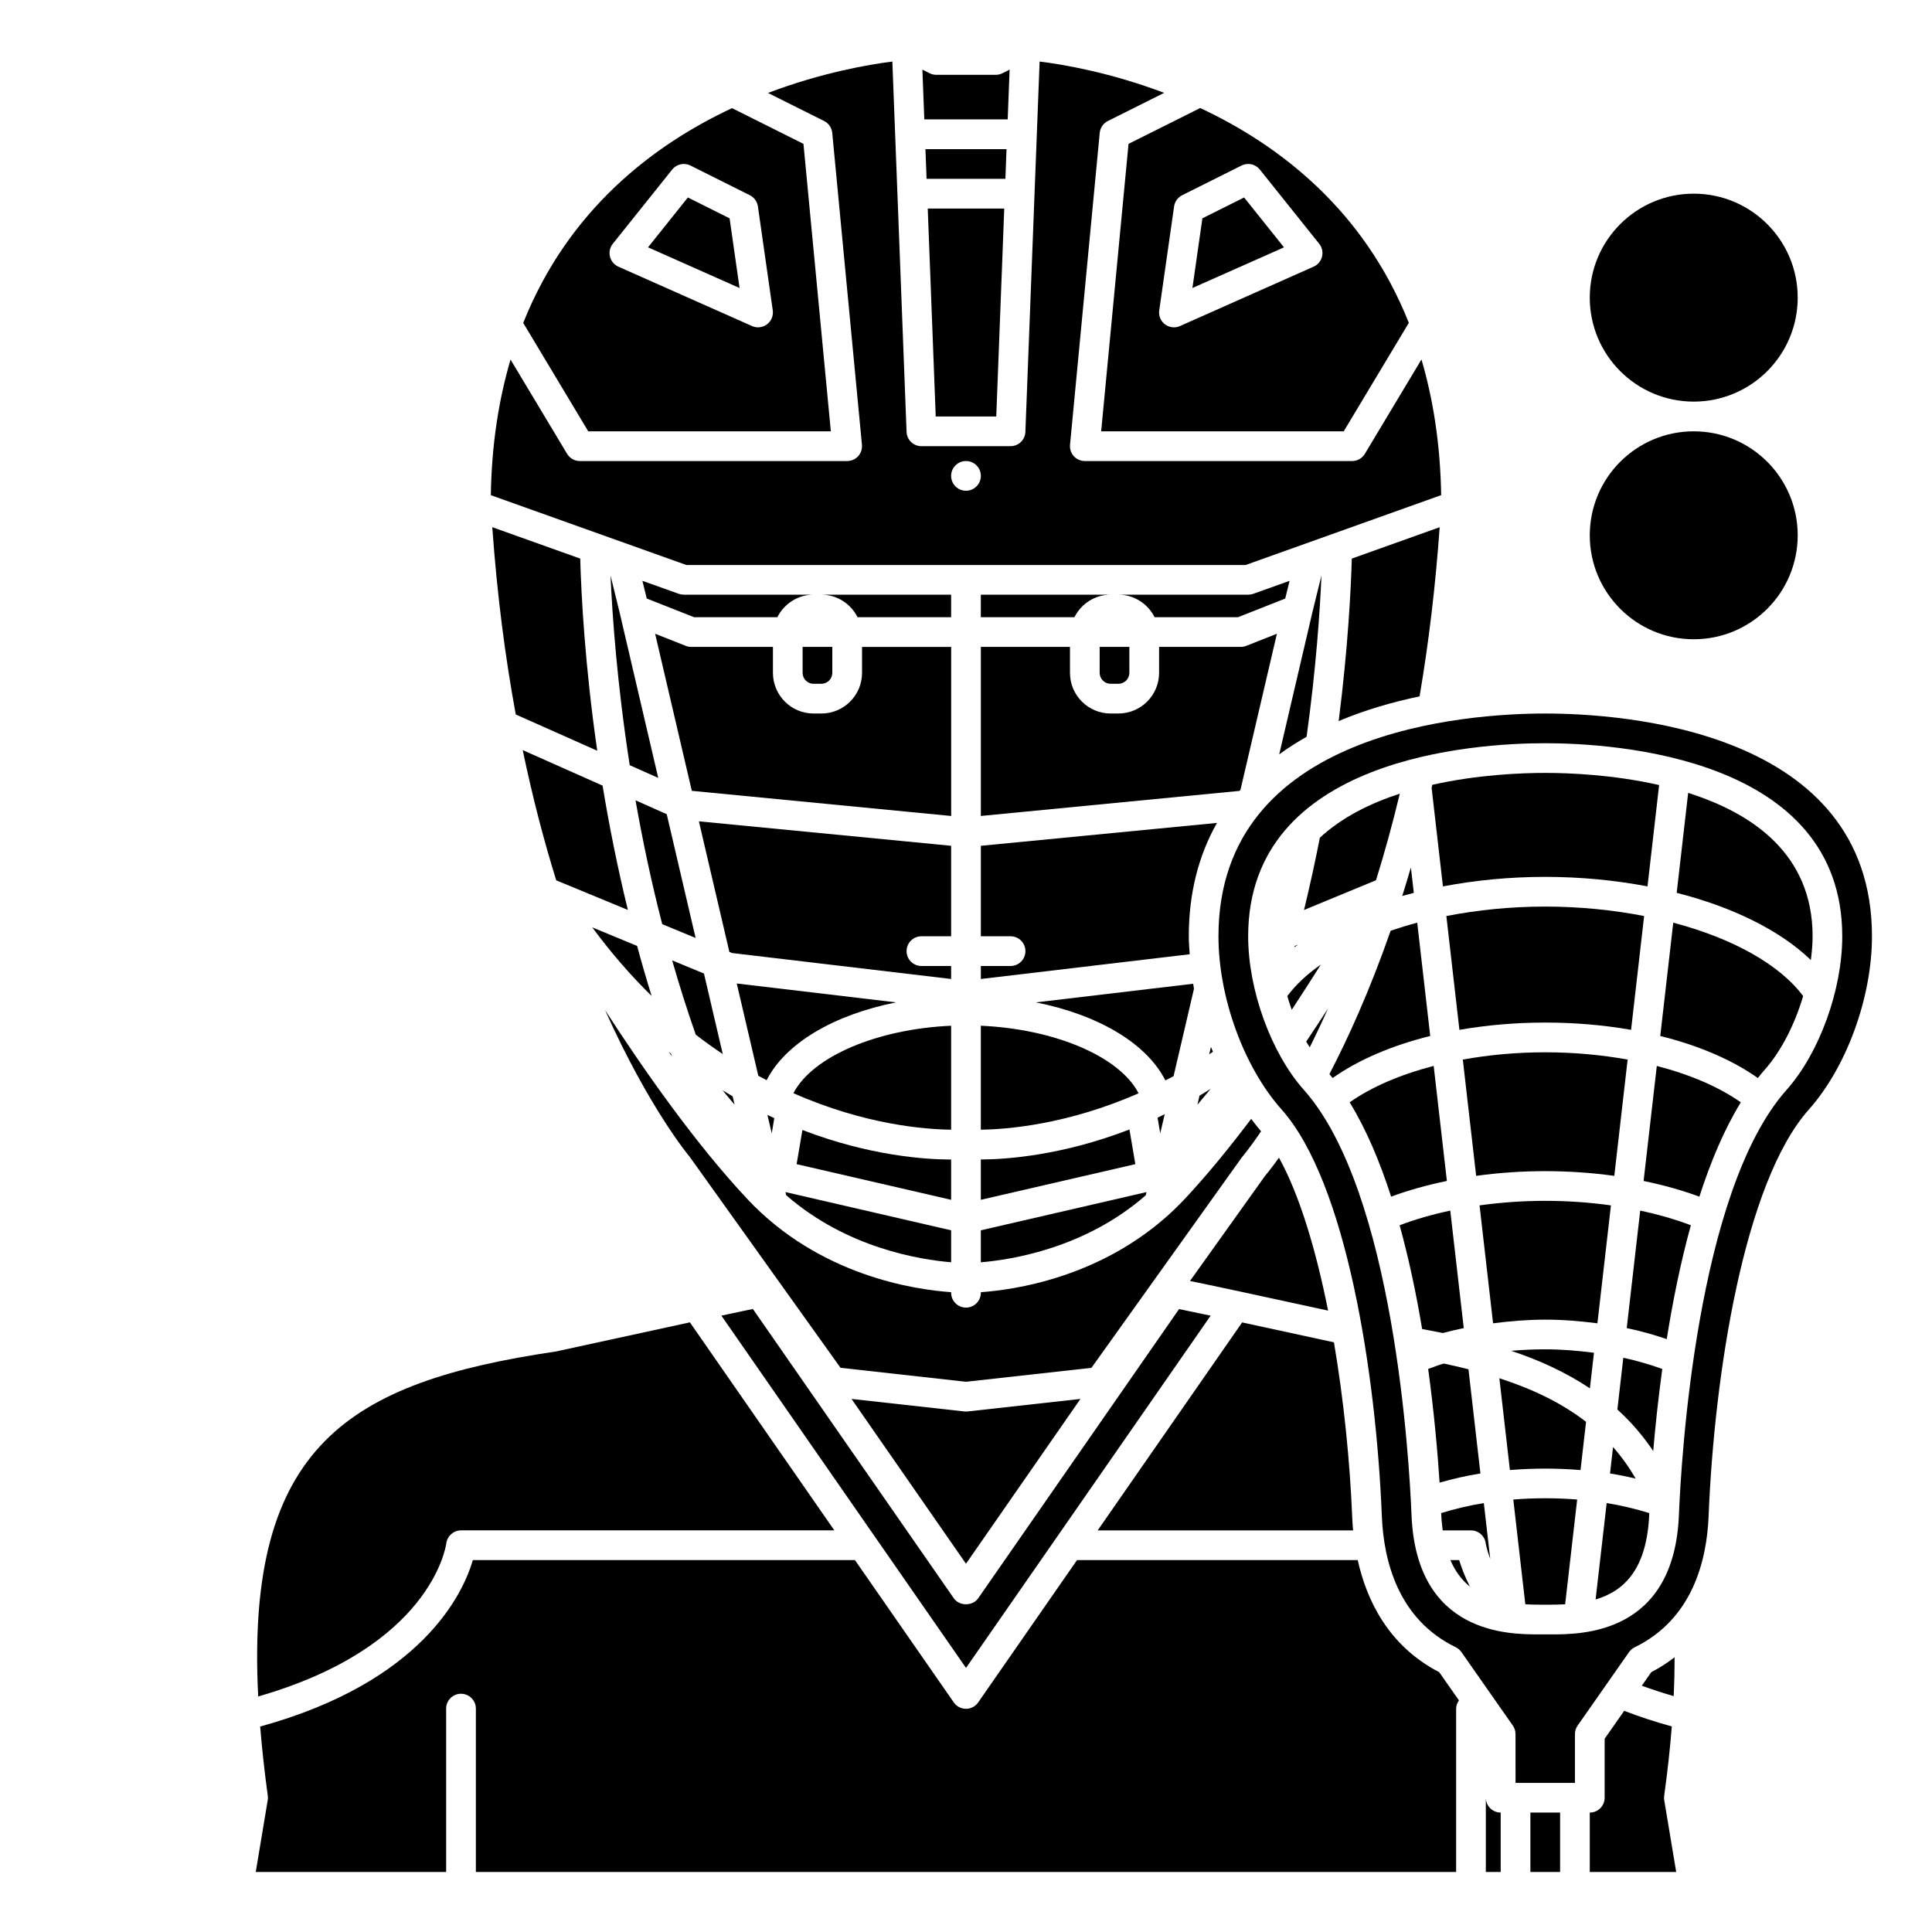 <?xml version="1.0" encoding="UTF-8"?>
<!-- Uploaded to: SVG Repo, www.svgrepo.com, Generator: SVG Repo Mixer Tools -->
<svg fill="#000000" width="800px" height="800px" version="1.1" viewBox="144 144 512 512" xmlns="http://www.w3.org/2000/svg">
 <g>
  <path d="m537.76 620.41v19.68h3.938v-15.742c-2.176 0-3.938-1.766-3.938-3.938z"/>
  <path d="m549.57 624.35h7.871v15.742h-7.871z"/>
  <path d="m338.15 434.54c-0.887-0.52-1.777-1.055-2.668-1.605l3.188 3.824z"/>
  <path d="m372.45 315.44v6.879c0 5.938-4.832 10.77-10.77 10.77h-2.074c-5.938 0-10.77-4.832-10.77-10.773v-6.879h-21.648c-0.496 0-0.984-0.094-1.445-0.277l-8.129-3.207 9.719 41.625 56.926 5.519 7.871 0.762 3.938 0.383v-44.801z"/>
  <path d="m356.7 322.31c0 1.598 1.297 2.902 2.894 2.902h2.074c1.605 0 2.902-1.305 2.902-2.902v-6.879h-7.871z"/>
  <path d="m396.06 301.6h-34.387c4.203 0 7.812 2.445 9.59 5.969h24.797z"/>
  <path d="m320.69 359.77-8.27-3.68c1.832 10.402 4.148 21.469 7.078 32.824l8.848 3.656z"/>
  <path d="m335.54 423.34-4.984-21.344-8.426-3.484c1.871 6.527 3.941 13.105 6.25 19.684 2.394 1.855 4.781 3.551 7.16 5.144z"/>
  <path d="m396.06 415.83c-19.668 0.871-36.762 8.172-41.797 17.879 18.953 8.379 34.945 9.59 41.797 9.668z"/>
  <path d="m322.09 423.96c-0.09-0.242-0.18-0.488-0.27-0.73-0.199-0.16-0.402-0.336-0.605-0.5 0.289 0.402 0.586 0.816 0.875 1.23z"/>
  <path d="m312.84 394.68-11.887-4.914c5.098 6.906 10.379 12.922 15.73 18.172-1.375-4.445-2.656-8.867-3.844-13.258z"/>
  <path d="m323.89 301.37-9.645-3.445 1.152 4.691 12.527 4.945h22.082c1.777-3.519 5.387-5.965 9.59-5.965h-34.383c-0.449 0-0.902-0.078-1.324-0.227z"/>
  <path d="m308.23 306.42-2.434-9.895c0.457 10.375 1.699 28.449 5.086 50.262l7.559 3.367-10.211-43.727v-0.008z"/>
  <path d="m396.06 451.29c-6.988-0.012-21.719-1.023-39.41-7.828l-1.539 9.051 40.949 9.449z"/>
  <path d="m337.35 201.86-11.055-5.527-10.562 13.215 24.258 10.781z"/>
  <path d="m364.18 258.3-7.254-76.176-18.934-9.465c-20.875 9.762-43.387 26.926-55.332 56.918l17.23 28.723zm-57.785-49.691 15.742-19.68c1.164-1.449 3.18-1.891 4.836-1.062l15.742 7.871c1.152 0.578 1.953 1.684 2.137 2.965l3.938 27.551c0.199 1.418-0.383 2.832-1.527 3.695-0.688 0.527-1.523 0.801-2.367 0.801-0.543 0-1.086-0.109-1.598-0.34l-35.426-15.742c-1.113-0.492-1.938-1.48-2.223-2.664-0.293-1.188-0.016-2.441 0.746-3.394z"/>
  <path d="m520.2 328.55c2.461-14.391 4.234-29.43 5.328-44.836l-23.285 8.316c-0.227 7.945-0.988 23.473-3.481 43.059 7.051-2.981 14.379-5.066 21.438-6.539z"/>
  <path d="m474.1 293.73 51.824-18.512c-0.223-13.512-2.125-25.41-5.219-35.953l-15 24.996c-0.707 1.191-1.988 1.918-3.371 1.918h-70.848c-1.105 0-2.168-0.469-2.914-1.285-0.742-0.82-1.109-1.918-1.004-3.023l7.871-82.656c0.125-1.352 0.941-2.543 2.156-3.148l14.918-7.457c-14.312-5.418-26.797-7.535-33.004-8.301l-3.773 98.152c-0.078 2.109-1.816 3.781-3.934 3.781h-23.617c-2.113 0-3.852-1.672-3.934-3.781l-3.769-98.148c-6.199 0.773-18.664 2.898-32.957 8.32l14.871 7.434c1.215 0.605 2.031 1.797 2.156 3.148l7.871 82.656c0.105 1.102-0.254 2.199-1.004 3.023-0.746 0.824-1.805 1.285-2.91 1.285h-70.848c-1.387 0-2.664-0.723-3.375-1.91l-14.988-24.98c-3.102 10.535-5.008 22.426-5.227 35.938l51.82 18.504zm-74.102-27.551c2.172 0 3.938 1.762 3.938 3.938 0 2.172-1.762 3.938-3.938 3.938-2.172 0-3.938-1.762-3.938-3.938s1.762-3.938 3.938-3.938z"/>
  <path d="m408.02 254.37 2.117-55.105h-20.277l2.117 55.105z"/>
  <path d="m473.7 196.33-11.055 5.527-2.641 18.469 24.262-10.781z"/>
  <path d="m435.82 258.3h64.289l17.246-28.746c-11.938-30.016-34.426-47.172-55.293-56.926l-18.988 9.492zm15.391-32.047 3.938-27.551c0.184-1.277 0.984-2.387 2.137-2.965l15.742-7.871c1.66-0.832 3.676-0.391 4.836 1.062l15.742 19.68c0.758 0.953 1.039 2.203 0.746 3.391-0.289 1.184-1.109 2.168-2.223 2.664l-35.426 15.742c-0.512 0.234-1.055 0.344-1.598 0.344-0.844 0-1.68-0.273-2.375-0.797-1.145-0.859-1.723-2.277-1.52-3.699z"/>
  <path d="m411.05 175.64 0.508-13.188-1.926 0.961c-0.543 0.277-1.148 0.418-1.758 0.418h-15.742c-0.609 0-1.215-0.141-1.758-0.414l-1.93-0.961 0.508 13.184z"/>
  <path d="m410.74 183.52h-21.488l0.301 7.871h20.887z"/>
  <path d="m430.33 514.73-29.902 3.32c-0.141 0.016-0.285 0.023-0.43 0.023s-0.293-0.008-0.434-0.023l-29.902-3.32 30.336 43.676z"/>
  <path d="m381.48 409.64-42.234-5.004 5.711 24.449c0.738 0.406 1.477 0.801 2.211 1.184 4.977-9.82 17.844-17.363 34.312-20.629z"/>
  <path d="m274.46 283.71c1.281 18.086 3.457 34.617 6.223 49.633l21.59 9.609c-3.273-22.742-4.234-41.109-4.508-50.918z"/>
  <path d="m396.06 478.51v-8.465l-43.906-10.133 0.191 0.828c16.102 14.062 35.594 17.102 43.715 17.77z"/>
  <path d="m349.2 440.32c-0.605-0.281-1.207-0.555-1.82-0.852l1.137 4.867z"/>
  <path d="m310.39 385.14c-2.801-11.473-4.992-22.566-6.699-32.941l-21.168-9.418c2.641 12.648 5.664 24.176 8.887 34.52z"/>
  <path d="m262.27 553c0.266-1.953 1.938-3.438 3.906-3.438h98.934l-38.281-55.125c-9.789 2.109-21.789 4.723-31.926 6.941-1.195 0.266-2.383 0.52-3.519 0.77-54.938 8.125-82.348 24.902-78.961 91.43 45.609-13.086 49.695-39.43 49.848-40.578z"/>
  <path d="m485.75 297.93-9.645 3.445c-0.422 0.148-0.875 0.227-1.324 0.227h-34.387c4.203 0 7.812 2.445 9.59 5.969h22.082l12.527-4.945z"/>
  <path d="m438.32 325.21h2.074c1.602 0 2.898-1.305 2.898-2.902v-6.879h-7.871v6.879c0 1.598 1.301 2.902 2.898 2.902z"/>
  <path d="m403.93 307.57h24.801c1.773-3.523 5.383-5.969 9.586-5.969h-34.387z"/>
  <path d="m455.01 429.2 5.402-23.141c-0.086-0.453-0.125-0.902-0.203-1.355l-41.699 4.938c16.465 3.262 29.336 10.816 34.324 20.672 0.73-0.375 1.445-0.715 2.176-1.113z"/>
  <path d="m403.93 443.38c6.875-0.078 22.93-1.344 41.805-9.652-5.023-9.719-22.129-17.027-41.805-17.898z"/>
  <path d="m403.93 461.96 40.949-9.449-1.562-9.188c-17.742 6.859-32.449 7.922-39.387 7.953z"/>
  <path d="m403.93 478.52c8.137-0.668 27.648-3.719 43.711-17.762l0.195-0.844-43.906 10.133z"/>
  <path d="m461.33 436.76 3.512-4.211c-0.984 0.613-1.973 1.238-2.953 1.816z"/>
  <path d="m452.66 439.27c-0.629 0.305-1.262 0.633-1.891 0.926l0.703 4.144z"/>
  <path d="m343.36 490.93c-0.008 0-0.016 0.004-0.023 0.004-0.52 0.105-1.129 0.23-1.812 0.375-0.152 0.031-0.328 0.066-0.488 0.102-0.5 0.105-1.035 0.215-1.605 0.34-0.398 0.082-0.82 0.172-1.246 0.266-0.41 0.086-0.832 0.176-1.262 0.27-0.566 0.121-1.145 0.242-1.75 0.375l64.832 93.355 64.828-93.352c-3.731-0.793-6.57-1.387-8.371-1.746l-53.227 76.641c-1.469 2.117-5 2.117-6.469 0l-53.238-76.66c-0.066 0.012-0.102 0.02-0.168 0.031z"/>
  <path d="m464.91 421.44-0.457 1.953c0.332-0.219 0.656-0.441 0.988-0.668-0.176-0.426-0.359-0.852-0.531-1.285z"/>
  <path d="m479.2 455.69-19.844 27.785c4.805 0.977 14.934 3.125 36.602 7.852-3.207-16.086-7.547-30.629-13.016-40.527-2.266 3.16-3.664 4.797-3.742 4.891z"/>
  <path d="m502.35 546.11c-0.594-14.715-2.223-30.992-4.84-46.379-9.445-2.062-17.664-3.844-24.332-5.277l-38.285 55.117h67.691c-0.109-1.215-0.191-2.387-0.234-3.461z"/>
  <path d="m475.58 440.51c-6.191 8.191-12.109 15.359-17.605 21.219-1.457 1.555-3.023 3.078-4.641 4.523-18.371 16.367-40.492 19.566-49.398 20.188v0.148c0 2.172-1.758 3.938-3.938 3.938-2.176 0-3.938-1.762-3.938-3.938v-0.152c-9.672-0.664-34.957-4.363-54.039-24.707-13.594-14.496-27.234-33.914-37.664-50.02 11.664 26 22.184 38.586 22.402 38.836l39.988 55.934 33.254 3.703 33.242-3.691 39.77-55.66c0.211-0.27 2.144-2.543 5.184-7.004-0.145-0.172-0.285-0.391-0.43-0.551-0.758-0.859-1.461-1.836-2.188-2.766z"/>
  <path d="m514.96 354.33c-7.852 2.555-15.371 6.277-21.184 11.676-1.27 6.492-2.676 12.887-4.203 19.152l19.086-7.887c2.203-7.09 4.332-14.719 6.301-22.941z"/>
  <path d="m528.37 557.44c1.305 3.059 3.074 5.336 5.18 7.039-1.418-2.797-2.312-5.231-2.852-7.039z"/>
  <path d="m525.93 544.98c0.004 0.055 0.004 0.125 0.008 0.176 0.062 1.578 0.207 3.027 0.395 4.414h7.492c1.992 0 3.668 1.484 3.91 3.465 0 0.023 0.27 1.621 1.195 4.125l-1.699-14.828c-3.938 0.629-7.703 1.547-11.301 2.648z"/>
  <path d="m533.16 506.87c-2.129-0.543-4.32-1.039-6.555-1.52-1.422 0.426-2.766 0.941-4.125 1.438 1.645 11.984 2.543 22.68 3.023 30.117 3.492-0.98 7.082-1.832 10.824-2.418z"/>
  <path d="m567.33 494.69 3.586-31.25c-5.617-0.789-11.465-1.203-17.41-1.203-5.938 0-11.793 0.418-17.41 1.203l3.586 31.25c4.508-0.574 9.102-0.969 13.824-0.969 4.723-0.004 9.316 0.395 13.824 0.969z"/>
  <path d="m519.58 388.52c-2.43 0.641-4.769 1.363-7.043 2.129-5.578 15.988-11.363 28.66-16.23 38.004 0.289 0.34 0.574 0.68 0.855 1.031 6.828-4.824 15.699-8.621 25.863-11.141z"/>
  <path d="m531.91 495.96-3.574-31.137c-4.762 1.012-9.27 2.309-13.422 3.883 2.508 9.066 4.457 18.473 5.969 27.504 1.836 0.332 3.66 0.684 5.484 1.055 1.809-0.496 3.664-0.914 5.543-1.305z"/>
  <path d="m545.04 541.39 3.184 27.758c1.215 0.066 2.449 0.105 3.691 0.105h3.176c1.242 0 2.473-0.039 3.691-0.105l3.184-27.758c-5.606-0.449-11.32-0.449-16.926 0z"/>
  <path d="m491.09 421.55c1.551-3.098 3.176-6.527 4.84-10.266-1.828 2.82-3.762 5.754-5.769 8.746 0.297 0.531 0.621 1.008 0.93 1.52z"/>
  <path d="m523.94 426.48c-8.809 2.281-16.492 5.57-22.266 9.648 4.406 7.18 8.023 15.781 10.984 24.996 4.59-1.699 9.555-3.086 14.781-4.16z"/>
  <path d="m544.14 533.58c6.199-0.512 12.516-0.512 18.715 0l1.465-12.773c-6.484-5.035-14.203-8.711-22.973-11.559z"/>
  <path d="m591.38 354.13-3.039 26.48c14.91 3.797 27.422 9.98 35.555 17.805 0.273-2.129 0.461-4.238 0.461-6.289 0-21.691-15.812-32.57-32.977-37.996z"/>
  <path d="m587.43 388.52-3.445 30.027c10.16 2.519 19.035 6.312 25.863 11.141 0.574-0.719 1.148-1.441 1.746-2.109 4.422-4.965 8.02-12.066 10.262-19.602-6.289-8.453-18.809-15.332-34.426-19.457z"/>
  <path d="m553.5 333.09c-20.312 0-86.594 4.258-86.594 59.039 0 16.215 6.727 34.668 16.738 45.914 17.18 19.297 25.043 70.105 26.559 107.75 0.473 11.73 4.246 27.277 19.574 34.738 0.602 0.293 1.117 0.734 1.504 1.281l13.633 19.48c0.461 0.66 0.711 1.449 0.711 2.254l0.008 12.938h15.742v-12.934c0-0.809 0.246-1.594 0.711-2.258l13.637-19.48c0.387-0.547 0.902-0.988 1.504-1.277 15.324-7.461 19.098-23.012 19.57-34.738 1.516-37.645 9.379-88.453 26.559-107.75 10.008-11.25 16.734-29.699 16.734-45.918 0-54.781-66.277-59.039-86.59-59.039zm63.973 99.719c-23.934 26.887-27.973 98.57-28.543 112.67-1.273 31.652-25.789 31.652-33.844 31.652h-3.176c-8.055 0-32.562 0-33.844-31.652-0.57-14.098-4.609-85.777-28.543-112.67-8.68-9.754-14.746-26.48-14.746-40.68 0-47.477 60.258-51.168 78.719-51.168 18.465 0 78.719 3.691 78.719 51.168 0.004 14.199-6.062 30.926-14.742 40.68z"/>
  <path d="m579.57 456.97c5.223 1.074 10.195 2.461 14.781 4.16 2.965-9.219 6.578-17.816 10.984-24.996-5.773-4.082-13.457-7.363-22.266-9.648z"/>
  <path d="m575.1 495.96c3.684 0.766 7.207 1.754 10.602 2.918 1.566-9.84 3.641-20.211 6.394-30.172-4.152-1.57-8.66-2.871-13.422-3.883z"/>
  <path d="m544.48 501.98c7.453 2.484 14.504 5.695 20.859 9.949l1.082-9.434c-4.203-0.539-8.496-0.91-12.926-0.91-3.047 0-6.059 0.137-9.016 0.395z"/>
  <path d="m485.15 407.97c0.367 1.223 0.734 2.441 1.172 3.633 2.781-4.215 5.367-8.25 7.703-11.973-3.656 2.547-6.644 5.344-8.875 8.34z"/>
  <path d="m566.85 567.88c7.785-2.316 13.637-8.258 14.223-22.723 0.004-0.051 0.004-0.121 0.008-0.176-3.598-1.102-7.359-2.019-11.297-2.652z"/>
  <path d="m572.62 517.54c3.516 3.164 6.684 6.828 9.504 10.988 0.527-6.273 1.301-13.719 2.398-21.738-3.277-1.191-6.723-2.184-10.328-2.969z"/>
  <path d="m392.63 367.81-8.195-0.797-55.223-5.352 8.078 34.598 0.73 0.305 58.039 6.875v-3.441h-7.871c-2.176 0-3.938-1.762-3.938-3.938 0-2.172 1.758-3.938 3.938-3.938h7.871v-23.98z"/>
  <path d="m466.51 362.08-50.953 4.941-8.195 0.797-3.426 0.328v23.977h7.871c2.176 0 3.938 1.762 3.938 3.938 0 2.172-1.758 3.938-3.938 3.938h-7.871v3.445l55.344-6.555c-0.109-1.598-0.238-3.203-0.238-4.766 0-11.285 2.543-21.352 7.469-30.043z"/>
  <path d="m494.2 296.5-2.441 9.922v0.004l-8.754 37.488c2.266-1.652 4.676-3.211 7.254-4.656 2.527-18.234 3.539-33.371 3.941-42.758z"/>
  <path d="m503.81 557.44h-74.387l-26.195 37.719c-0.734 1.059-1.945 1.691-3.231 1.691s-2.5-0.633-3.231-1.691l-26.195-37.719h-101.26c-2.582 8.871-13.438 32.285-56.363 44.113 0.473 5.769 1.129 11.844 2.019 18.324 0.059 0.395 0.051 0.793-0.016 1.184l-3.172 19.035h50.457v-43.297c0-2.172 1.758-3.938 3.938-3.938 2.176 0 3.938 1.762 3.938 3.938v43.297h259.78v-43.297c0-0.828 0.316-1.551 0.746-2.184l-5.231-7.473c-13.562-7.019-19.266-19.219-21.594-29.703z"/>
  <path d="m474.26 315.16c-0.461 0.18-0.949 0.277-1.445 0.277h-21.645v6.879c0 5.938-4.836 10.77-10.77 10.77h-2.074c-5.941 0-10.773-4.832-10.773-10.773v-6.879h-23.617v44.805l3.938-0.383 7.871-0.762 56.73-5.5c0.082-0.098 0.172-0.191 0.262-0.293l9.656-41.352z"/>
  <path d="m553.5 422.87c-7.566 0-14.941 0.68-21.84 1.93l3.535 30.816c5.922-0.824 12.078-1.25 18.305-1.25 6.231 0 12.383 0.43 18.305 1.25l3.535-30.816c-6.898-1.25-14.277-1.93-21.84-1.93z"/>
  <path d="m553.5 376.38c9.438 0 18.566 0.902 27.105 2.523l3.082-26.855c-12.133-2.766-23.875-3.219-30.188-3.219-6.266 0-17.887 0.449-29.926 3.156-0.059 0.266-0.121 0.527-0.18 0.793l3 26.129c8.539-1.625 17.664-2.527 27.105-2.527z"/>
  <path d="m487.12 394.69c-0.031 0.121-0.062 0.242-0.094 0.367 0.309-0.238 0.617-0.477 0.938-0.711z"/>
  <path d="m577.48 535.84c-1.789-3.055-3.781-5.84-6.004-8.348l-0.805 6.996c2.32 0.359 4.578 0.84 6.809 1.352z"/>
  <path d="m579.71 386.76c-8.238-1.609-17.098-2.508-26.203-2.508-9.109 0-17.965 0.898-26.207 2.508l3.461 30.16c7.184-1.254 14.844-1.93 22.746-1.93s15.559 0.668 22.746 1.93z"/>
  <path d="m517.9 373.89c-0.754 2.578-1.516 5.106-2.289 7.551 1.012-0.289 2.027-0.562 3.062-0.828z"/>
  <path d="m585.03 619.88c0.891-6.477 1.559-12.57 2.016-18.352-4.434-1.223-8.645-2.606-12.617-4.141l-5.184 7.402v15.625c0 2.172-1.758 3.938-3.938 3.938v15.742h22.902l-3.172-19.031c-0.059-0.391-0.066-0.789-0.008-1.184z"/>
  <path d="m587.78 583.19c-1.855 1.438-3.898 2.766-6.172 3.949l-2.516 3.594c2.707 0.992 5.523 1.91 8.453 2.754 0.168-3.559 0.246-6.988 0.234-10.297z"/>
  <path d="m620.41 285.86c0 15.215-12.336 27.551-27.551 27.551-15.215 0-27.551-12.336-27.551-27.551 0-15.219 12.336-27.555 27.551-27.555 15.215 0 27.551 12.336 27.551 27.555"/>
  <path d="m620.41 222.88c0 15.215-12.336 27.551-27.551 27.551-15.215 0-27.551-12.336-27.551-27.551 0-15.219 12.336-27.555 27.551-27.555 15.215 0 27.551 12.336 27.551 27.555"/>
 </g>
</svg>